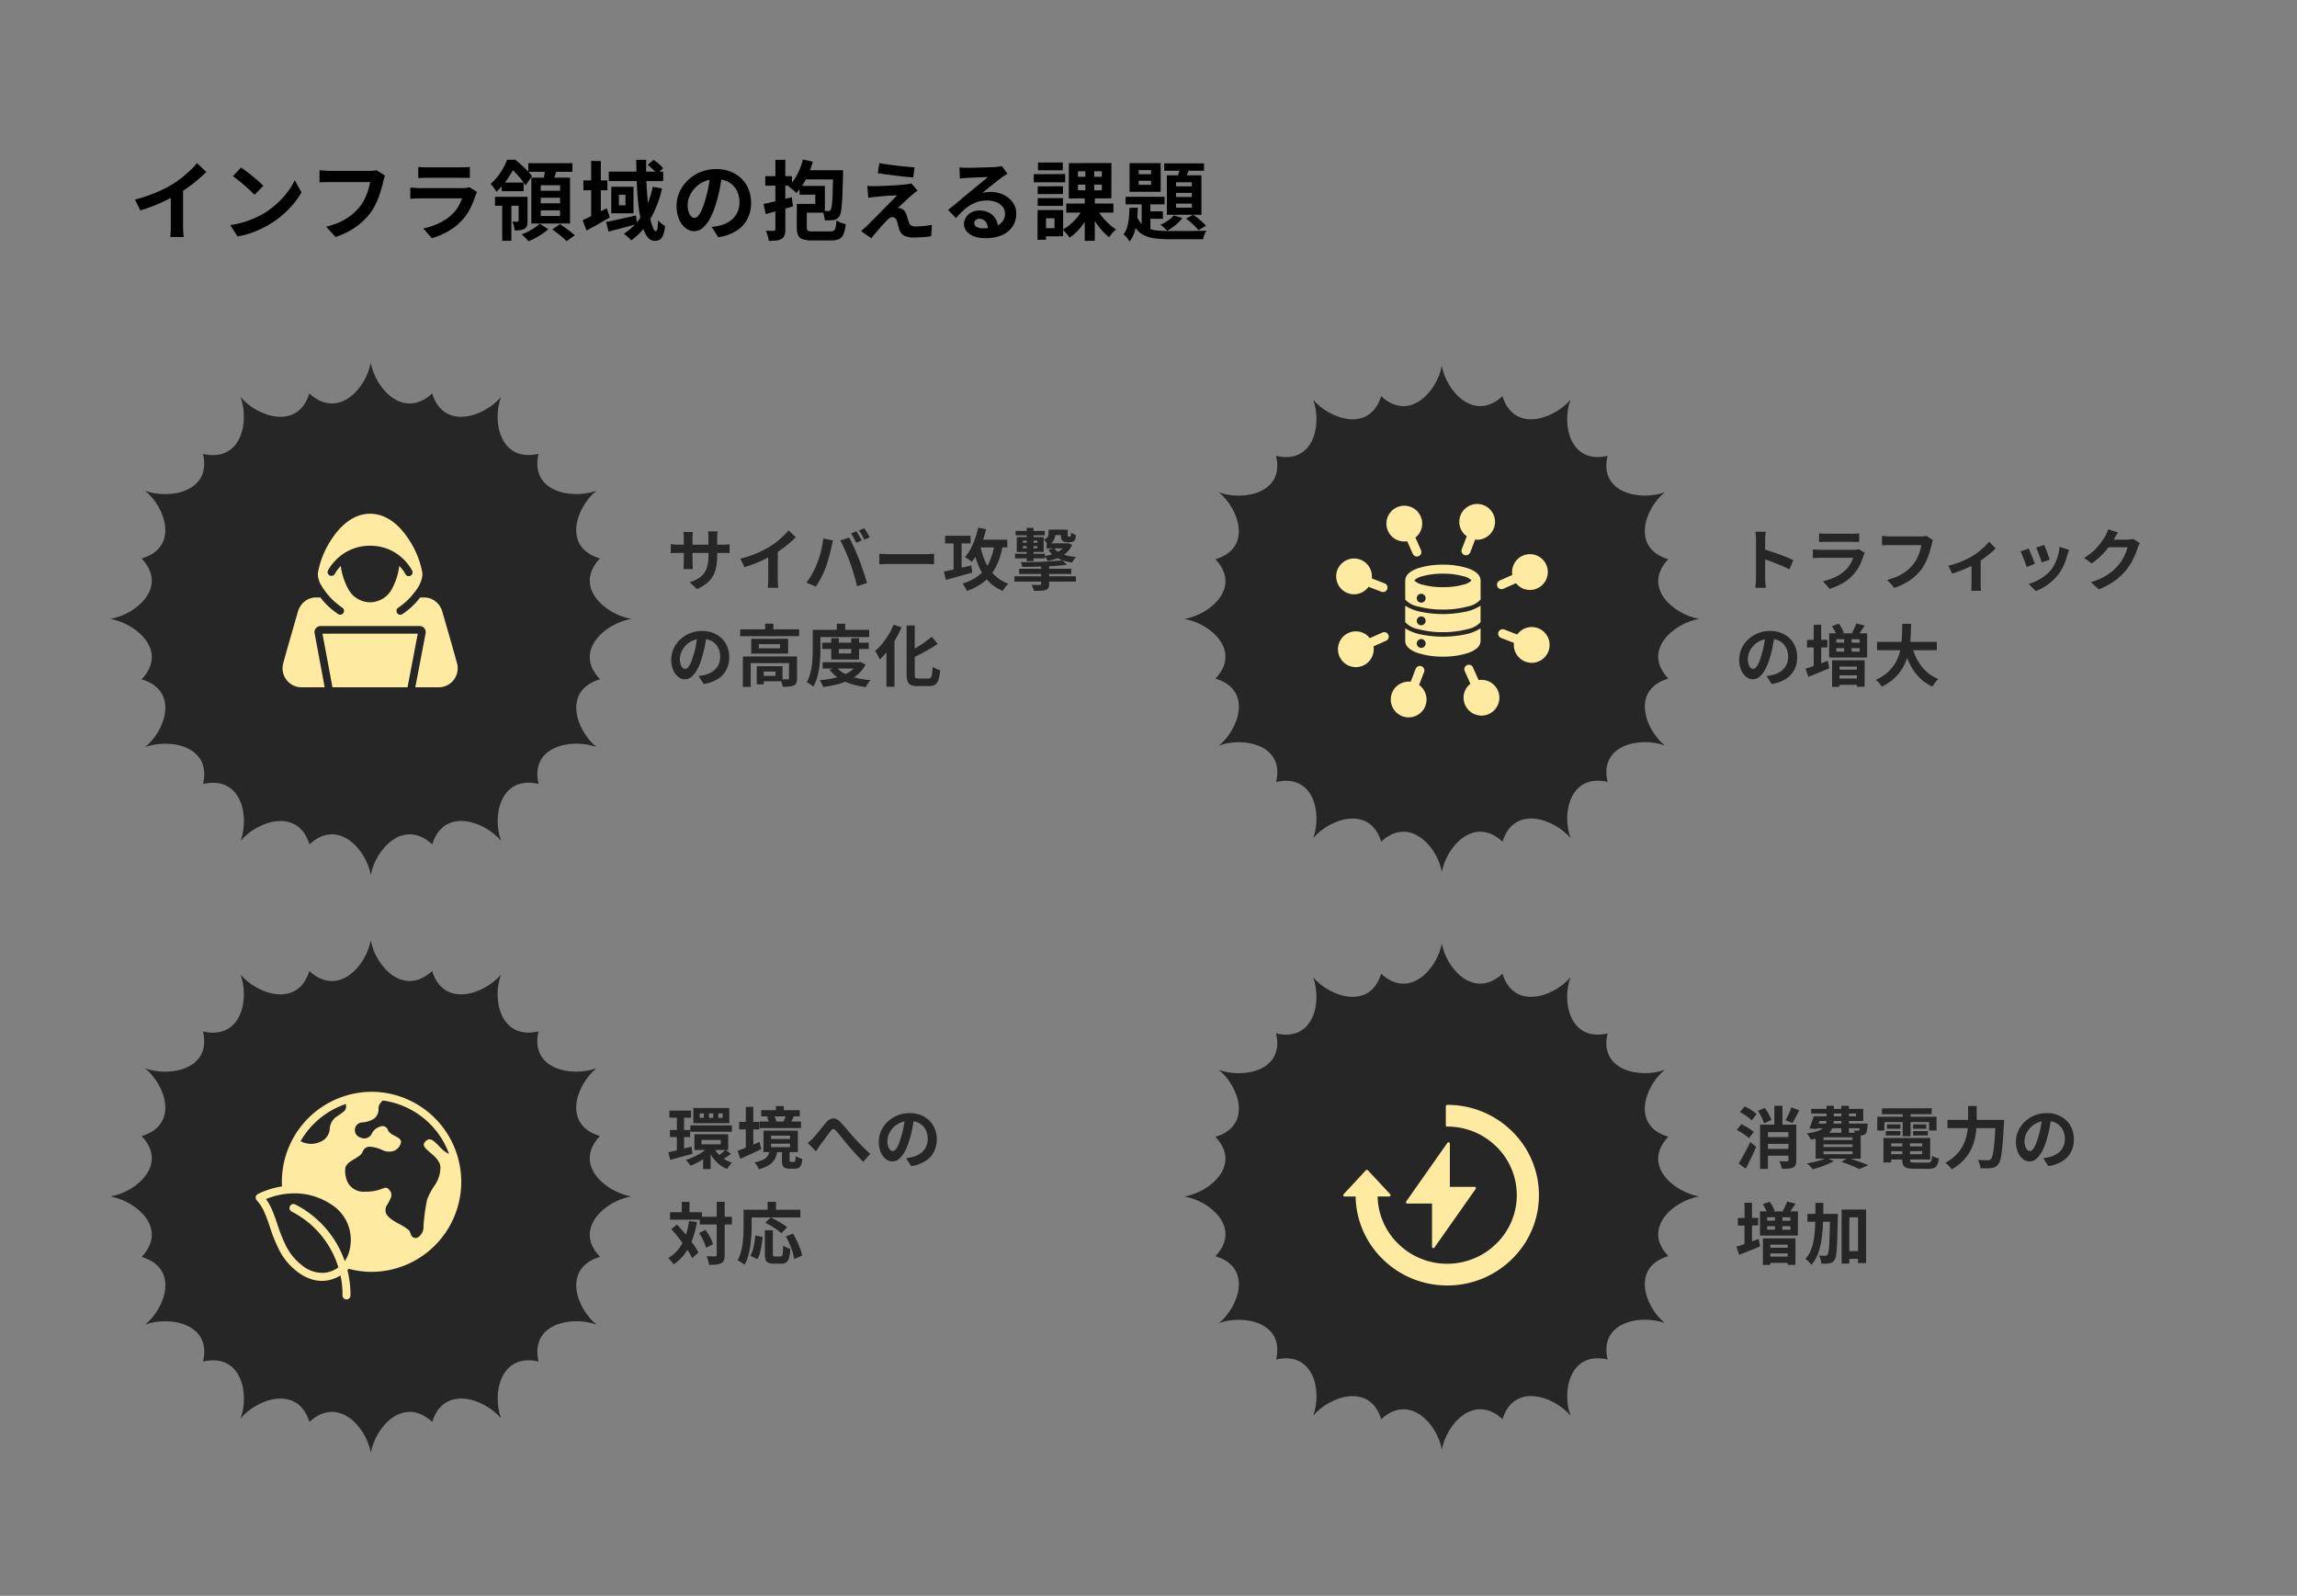 <svg xmlns="http://www.w3.org/2000/svg" width="478.734" height="332.581" viewBox="0 0 478.734 332.581">
  <rect x="0" y="0" width="478.734" height="332.581" fill="#808080" stroke="none"/>
  <g id="グループ_2531" data-name="グループ 2531" transform="translate(-240 -1320.404)">
    <path id="パス_7667" data-name="パス 7667" d="M0,1.272H478.734V333.853H0Z" transform="translate(240 1319.132)" fill="none"/>
    <path id="パス_9145" data-name="パス 9145" d="M1.116-7a31.5,31.5,0,0,0,4.4-1.467,26.181,26.181,0,0,0,3.465-1.755,19.638,19.638,0,0,0,1.881-1.323q.945-.747,1.782-1.539A15.1,15.1,0,0,0,14.058-14.6L16-12.744q-.828.81-1.809,1.638T12.15-9.522q-1.062.756-2.106,1.386-1.026.594-2.3,1.224T5.076-5.724q-1.4.558-2.826.99ZM8.6-9.072l2.556-.594v8.1q0,.4.018.864t.054.873a4.293,4.293,0,0,0,.09.621H8.478q.036-.216.063-.621T8.586-.7Q8.6-1.17,8.6-1.566ZM23.238-13.68q.468.324,1.1.792t1.3,1.017q.675.549,1.269,1.071a12.557,12.557,0,0,1,.972.936L26.046-7.992q-.342-.378-.9-.9T23.94-9.972q-.648-.558-1.278-1.062t-1.116-.846ZM20.988-1.692a19.063,19.063,0,0,0,2.646-.558,18.448,18.448,0,0,0,2.3-.828,20.949,20.949,0,0,0,1.944-.972A17.407,17.407,0,0,0,30.69-6.138a17.9,17.9,0,0,0,2.232-2.439,13.8,13.8,0,0,0,1.512-2.475l1.4,2.538A16.759,16.759,0,0,1,34.155-6.1a19.37,19.37,0,0,1-2.259,2.3,18.816,18.816,0,0,1-2.718,1.953A20.411,20.411,0,0,1,27.2-.8a20.245,20.245,0,0,1-2.241.882,16.9,16.9,0,0,1-2.457.6Zm32.274-10.3a3.45,3.45,0,0,0-.225.6q-.1.351-.171.657-.144.648-.378,1.476t-.558,1.71A15.9,15.9,0,0,1,51.165-5.8a11.609,11.609,0,0,1-1,1.62,13.76,13.76,0,0,1-1.89,2.007A14.181,14.181,0,0,1,45.864-.477,16.317,16.317,0,0,1,42.93.792L40.968-1.35a15.162,15.162,0,0,0,3.087-1.071,11.549,11.549,0,0,0,2.277-1.44A11.145,11.145,0,0,0,48.024-5.58a8.8,8.8,0,0,0,1.017-1.638A13.064,13.064,0,0,0,49.743-9a10.8,10.8,0,0,0,.387-1.656H41.742q-.612,0-1.2.018t-.945.054v-2.538q.288.018.666.054t.792.063q.414.027.7.027h8.316q.27,0,.666-.027a3.955,3.955,0,0,0,.738-.117Zm6.912-1.818a8.558,8.558,0,0,0,.9.072q.522.018.972.018h6.93q.414,0,.99-.018a8.922,8.922,0,0,0,.954-.072v2.322q-.36-.036-.927-.045t-1.053-.009H62.046q-.432,0-.945.018t-.927.036Zm12.258,5.22q-.09.18-.189.4t-.153.36a19.825,19.825,0,0,1-1.035,2.583,10.173,10.173,0,0,1-1.629,2.4A11.858,11.858,0,0,1,66.4-.387,15.389,15.389,0,0,1,63,1.044L61.218-.99a14.1,14.1,0,0,0,3.618-1.26,10.088,10.088,0,0,0,2.61-1.89A6.961,6.961,0,0,0,68.607-5.7,10.39,10.39,0,0,0,69.3-7.254H60.606q-.324,0-.918.018t-1.17.072V-9.5l1.125.072q.549.036.963.036h8.91A5.176,5.176,0,0,0,70.3-9.45a2.562,2.562,0,0,0,.531-.126Zm3.744,1.008h5.868v1.872H76.176Zm1.386-2.97h4.572v1.8H77.562ZM77.67-6.48h1.908V1.584H77.67Zm3.42-1.1h1.854v5a3.73,3.73,0,0,1-.117,1.017,1.074,1.074,0,0,1-.513.639,2.071,2.071,0,0,1-.882.288,11.125,11.125,0,0,1-1.17.054,5.552,5.552,0,0,0-.171-.945,5.1,5.1,0,0,0-.315-.891q.378.018.684.018h.432q.126,0,.162-.045a.289.289,0,0,0,.036-.171Zm2.016-7h9.2v1.8h-9.2ZM85.7-7.38v1.152H89.73V-7.38Zm0,2.628v1.17H89.73v-1.17Zm0-5.238v1.152H89.73V-9.99Zm-1.962-1.584H91.8v9.558H83.736Zm2.9-2.034,2.448.288q-.252.846-.522,1.656t-.486,1.386l-1.89-.36q.108-.432.189-.954t.153-1.044Q86.6-13.158,86.634-13.608ZM85.482-1.98,87.264-.828a9.908,9.908,0,0,1-1.2.936q-.693.468-1.449.882a11.46,11.46,0,0,1-1.476.684q-.252-.306-.666-.72t-.756-.7a11.217,11.217,0,0,0,1.422-.63,12.825,12.825,0,0,0,1.332-.8A8.323,8.323,0,0,0,85.482-1.98ZM88.11-.774l1.584-1.1q.522.324,1.1.738T91.9-.306q.531.414.891.756L91.08,1.674A8.687,8.687,0,0,0,90.27.9q-.5-.432-1.08-.882T88.11-.774ZM78.678-15.3h1.206v.432h.63v.558q-.378.792-.936,1.755a19.193,19.193,0,0,1-1.323,1.971,14.751,14.751,0,0,1-1.809,1.962,3.4,3.4,0,0,0-.324-.567q-.216-.315-.45-.612a2.976,2.976,0,0,0-.432-.459,10.329,10.329,0,0,0,1.521-1.6A14.252,14.252,0,0,0,77.9-13.608,11.532,11.532,0,0,0,78.678-15.3Zm.162,0h1.566q.594.486,1.26,1.089T82.926-13a9.031,9.031,0,0,1,.954,1.134L82.53-9.954a11.913,11.913,0,0,0-.873-1.233q-.549-.693-1.188-1.359a9.4,9.4,0,0,0-1.233-1.1h-.4ZM94.59-11h5v2.052h-5Zm1.62-4.05h2.016V-2.97H96.21ZM94.428-2.718q.954-.4,2.313-1.08t2.727-1.4l.63,1.908q-1.206.7-2.475,1.431T95.238-.558Zm5.454-10.1h11.34v1.962H99.882ZM99.324-2.34q.792-.144,1.809-.36t2.151-.477q1.134-.261,2.268-.513l.2,1.782q-1.512.432-3.078.837t-2.844.747Zm6.282-12.942h2.07q-.036,1.8.018,3.6t.18,3.465q.126,1.665.315,3.078t.432,2.475a8.5,8.5,0,0,0,.522,1.656q.279.594.567.594.2,0,.306-.531a11.493,11.493,0,0,0,.144-1.737,5.154,5.154,0,0,0,.711.684,4.81,4.81,0,0,0,.747.5,8.614,8.614,0,0,1-.4,1.872,1.833,1.833,0,0,1-.675.954,2.068,2.068,0,0,1-1.125.27,1.755,1.755,0,0,1-1.359-.675,5.769,5.769,0,0,1-1.008-1.9,18.244,18.244,0,0,1-.7-2.844q-.279-1.62-.432-3.51t-.225-3.915Q105.624-13.266,105.606-15.282ZM108-14.238l1.224-1.044a13.185,13.185,0,0,1,1.1.855,6.376,6.376,0,0,1,.882.891l-1.26,1.17a8.612,8.612,0,0,0-.864-.927Q108.522-13.824,108-14.238Zm1.044,4.572,1.926.342a22.692,22.692,0,0,1-2.421,6.363,14.041,14.041,0,0,1-3.987,4.455,4.064,4.064,0,0,0-.432-.441q-.288-.261-.585-.513t-.531-.414a11.574,11.574,0,0,0,3.852-4.005A19.335,19.335,0,0,0,109.044-9.666ZM101.988-8.01V-5.8h1.368V-8.01ZM100.4-9.666h4.626V-4.14H100.4ZM123.5-12.33q-.18,1.368-.468,2.916a28.364,28.364,0,0,1-.774,3.132,16.089,16.089,0,0,1-1.224,3.132,6.866,6.866,0,0,1-1.539,2.025,2.764,2.764,0,0,1-1.827.711,2.849,2.849,0,0,1-1.827-.675,4.61,4.61,0,0,1-1.332-1.863,6.965,6.965,0,0,1-.5-2.7,7.05,7.05,0,0,1,.63-2.952,7.854,7.854,0,0,1,1.755-2.457,8.321,8.321,0,0,1,2.628-1.683,8.533,8.533,0,0,1,3.249-.612,8.01,8.01,0,0,1,3.015.54,6.786,6.786,0,0,1,2.295,1.494,6.485,6.485,0,0,1,1.458,2.232,7.439,7.439,0,0,1,.5,2.754,7.248,7.248,0,0,1-.774,3.384,6.4,6.4,0,0,1-2.295,2.466A9.841,9.841,0,0,1,122.688.846L121.338-1.3q.522-.054.918-.126t.756-.162a6.85,6.85,0,0,0,1.611-.621,5.028,5.028,0,0,0,1.305-1.008,4.41,4.41,0,0,0,.873-1.413,4.877,4.877,0,0,0,.315-1.782,5.6,5.6,0,0,0-.324-1.944,4.377,4.377,0,0,0-.954-1.539,4.2,4.2,0,0,0-1.53-1.008,5.669,5.669,0,0,0-2.07-.351,5.935,5.935,0,0,0-2.538.513,5.941,5.941,0,0,0-1.854,1.323A5.809,5.809,0,0,0,116.7-7.668a4.665,4.665,0,0,0-.387,1.782,4.5,4.5,0,0,0,.216,1.5,2.275,2.275,0,0,0,.531.9.972.972,0,0,0,.675.3,1.052,1.052,0,0,0,.747-.387,4.317,4.317,0,0,0,.729-1.179,15.951,15.951,0,0,0,.72-2,24.585,24.585,0,0,0,.7-2.772,28.214,28.214,0,0,0,.414-2.88Zm16.848-3.024,2.07.45a19.363,19.363,0,0,1-1.44,3.645,12.874,12.874,0,0,1-2,2.907,3.806,3.806,0,0,0-.468-.459q-.306-.261-.63-.513t-.558-.414a9.391,9.391,0,0,0,1.827-2.484A14.242,14.242,0,0,0,140.346-15.354Zm6.3,2.232H148.7v.864q-.054,2.2-.108,3.744t-.135,2.547a14.406,14.406,0,0,1-.2,1.584,2.269,2.269,0,0,1-.3.837,1.794,1.794,0,0,1-.531.549,1.94,1.94,0,0,1-.639.243,4.541,4.541,0,0,1-.837.081q-.5.009-1.053-.009a4.854,4.854,0,0,0-.162-1.008,5.015,5.015,0,0,0-.36-.99,6.761,6.761,0,0,0,.72.063q.324.009.522.009a.579.579,0,0,0,.522-.288,2.794,2.794,0,0,0,.243-1q.1-.783.153-2.421t.108-4.392ZM140.022-6.1h2.9V-8.028h-3.276V-9.846h5.274v5.58h-4.9Zm-.954,0h2.088V-1.17q0,.522.243.666a2.693,2.693,0,0,0,1.125.144h3.492a1.4,1.4,0,0,0,.765-.171,1.007,1.007,0,0,0,.369-.657,11.121,11.121,0,0,0,.18-1.476,3.857,3.857,0,0,0,.909.468,6.466,6.466,0,0,0,1.017.306A7.839,7.839,0,0,1,148.806.2a1.857,1.857,0,0,1-.918,1.026,4.16,4.16,0,0,1-1.728.288h-3.834a6.723,6.723,0,0,1-1.953-.225,1.621,1.621,0,0,1-1.008-.8,3.646,3.646,0,0,1-.3-1.638Zm1.386-7.02h7V-11.2h-7Zm-8.316,7.038q1.134-.234,2.709-.621t3.177-.8l.252,1.926-2.952.837q-1.494.423-2.736.765Zm.36-5.8h5.562V-9.9H132.5Zm2.106-3.4h2.07V-.81a3.965,3.965,0,0,1-.162,1.26,1.3,1.3,0,0,1-.594.72,2.8,2.8,0,0,1-1.107.351,13.3,13.3,0,0,1-1.593.081A5.4,5.4,0,0,0,133,.558a7.1,7.1,0,0,0-.4-1.062q.54.018,1.017.027t.657-.009a.351.351,0,0,0,.252-.072.383.383,0,0,0,.072-.27Zm21.672.684q.756.144,1.728.279t2.007.261q1.035.126,1.98.207t1.629.135l-.288,2.106q-.7-.054-1.647-.153t-1.962-.225q-1.017-.126-2.007-.252t-1.782-.27Zm7.974,5.724q-.36.252-.648.477t-.522.441q-.324.252-.747.648t-.873.8q-.45.405-.8.747t-.513.522a1.073,1.073,0,0,1,.324.018,1.279,1.279,0,0,1,.36.108,1.377,1.377,0,0,1,.648.423,2.566,2.566,0,0,1,.432.8,5.571,5.571,0,0,1,.171.531q.081.3.171.585t.18.522a1.151,1.151,0,0,0,.432.63,1.411,1.411,0,0,0,.828.216q.7,0,1.332-.045t1.188-.117q.558-.072,1.008-.162L167.076.63q-.36.072-1.017.135t-1.35.1Q164.016.9,163.548.9a4.929,4.929,0,0,1-2.007-.333A2.085,2.085,0,0,1,160.47-.648q-.072-.27-.18-.612t-.189-.675q-.081-.333-.153-.549a1.211,1.211,0,0,0-.414-.675.937.937,0,0,0-.54-.189,1.043,1.043,0,0,0-.576.189,3.559,3.559,0,0,0-.612.531q-.18.18-.441.468t-.594.648q-.333.36-.684.774t-.729.864q-.378.45-.756.936L152.478-.432q.234-.216.558-.5t.684-.621q.234-.234.666-.675t1-1q.567-.558,1.188-1.2t1.251-1.269q.63-.63,1.179-1.2t.963-1q-.378.018-.846.045l-.972.054q-.5.027-.99.072l-.9.081q-.414.036-.738.072-.468.036-.864.1t-.684.1l-.216-2.484.774.045q.468.027.954.009.252,0,.837-.018t1.359-.054q.774-.036,1.575-.081t1.512-.108q.711-.063,1.143-.117.252-.036.567-.09a2.755,2.755,0,0,0,.459-.108Zm8.73-4.842q.378.054.81.072t.828.018q.288,0,.864-.009t1.3-.027l1.449-.036q.72-.018,1.3-.045t.909-.045q.558-.054.882-.1a2.919,2.919,0,0,0,.486-.1l1.17,1.6q-.306.2-.63.4a7.324,7.324,0,0,0-.63.432q-.36.252-.864.657t-1.071.855q-.567.45-1.1.882t-.963.774a6.906,6.906,0,0,1,.864-.153,7.825,7.825,0,0,1,.846-.045,6.169,6.169,0,0,1,2.745.594,4.945,4.945,0,0,1,1.926,1.611,3.968,3.968,0,0,1,.711,2.331,4.758,4.758,0,0,1-.72,2.574A4.969,4.969,0,0,1,181.935.36a8.486,8.486,0,0,1-3.627.684,6.577,6.577,0,0,1-2.241-.36,3.678,3.678,0,0,1-1.575-1.026,2.318,2.318,0,0,1-.576-1.566,2.525,2.525,0,0,1,.4-1.377,3.01,3.01,0,0,1,1.134-1.035,3.47,3.47,0,0,1,1.683-.4,4.124,4.124,0,0,1,2.1.5A3.436,3.436,0,0,1,180.549-2.9a3.835,3.835,0,0,1,.477,1.818l-2.106.288a2.573,2.573,0,0,0-.495-1.593,1.537,1.537,0,0,0-1.269-.6,1.206,1.206,0,0,0-.81.261.776.776,0,0,0-.306.6.919.919,0,0,0,.5.81,2.506,2.506,0,0,0,1.314.306,7.625,7.625,0,0,0,2.556-.369,3.19,3.19,0,0,0,1.539-1.062,2.691,2.691,0,0,0,.513-1.647,2.195,2.195,0,0,0-.495-1.422,3.246,3.246,0,0,0-1.341-.954,5.053,5.053,0,0,0-1.908-.342,6.579,6.579,0,0,0-1.908.261,6.76,6.76,0,0,0-1.629.738,9.97,9.97,0,0,0-1.494,1.152,19.342,19.342,0,0,0-1.449,1.5L170.6-4.842q.486-.4,1.1-.891t1.251-1.035l1.206-1.017q.567-.477.963-.8.378-.306.882-.72l1.044-.855q.54-.441,1.026-.846t.81-.693q-.27,0-.7.018t-.945.036l-1.026.036q-.513.018-.954.045l-.729.045q-.36.018-.756.054t-.72.09Zm22.248,7.542h9.828v1.89h-9.828Zm6.39,1.116a9.991,9.991,0,0,0,1.071,1.611,13.076,13.076,0,0,0,1.422,1.512,11.163,11.163,0,0,0,1.5,1.161q-.216.18-.5.468t-.54.594a5.992,5.992,0,0,0-.414.558,10.752,10.752,0,0,1-1.53-1.458,16.611,16.611,0,0,1-1.413-1.872,16.876,16.876,0,0,1-1.125-2Zm-3.96-5.058.018,1.17,4.968.018v-1.188Zm0-2.79.018,1.152h4.968v-1.152Zm-1.89-1.692,8.874-.018-.018,7.362-8.856.018Zm2.952,9.414,1.62.54a14.9,14.9,0,0,1-1.17,2.169A13.811,13.811,0,0,1,197.658-.54,9.428,9.428,0,0,1,195.912.936,6.9,6.9,0,0,0,195.5.369q-.252-.315-.522-.612a5.478,5.478,0,0,0-.5-.5A8.486,8.486,0,0,0,196.146-1.9a12.152,12.152,0,0,0,1.485-1.557A8.715,8.715,0,0,0,198.72-5.184Zm.486-8.586,1.854.018v5.706h.126l-.018,9.63L199.08,1.6V-8.046h.126Zm-9.918,4.014,5.256-.018v1.62l-5.274.018Zm.054-4.968h5.166l-.018,1.62h-5.148Zm-.054,7.416h5.256v1.62H189.27Zm-.828-4.986,6.552-.018v1.71H188.46Zm1.746,7.47h4.374L194.562.648l-4.356.018v-1.71h2.574v-2.07h-2.574Zm-.954,0h1.764L191,1.368h-1.764Zm21.078-6.1v.846H212.9v-.846Zm0-2.214v.846H212.9v-.846ZM208.422-14.6h6.48v5.976h-6.48Zm-.828,7.02h8.118v1.566h-8.118Zm8.046-6.966h8.3v1.53h-8.3Zm-4.7,7.452h1.818V.144L210.942-.882Zm.954,2.538h3.474v1.566H211.9Zm7.218-9.612,1.962.414q-.342.756-.675,1.521t-.6,1.287l-1.548-.414q.234-.594.486-1.386A13.46,13.46,0,0,0,219.114-14.166Zm-1.008,5.778v.846H221.4v-.846Zm0,2.232v.846H221.4v-.846Zm0-4.446v.846H221.4V-10.6ZM216.2-12.06h7.2v8.226h-7.2Zm1.458,8.352,1.764.558a8.19,8.19,0,0,1-1.431,1.467A11.741,11.741,0,0,1,216.27-.5q-.162-.162-.414-.405t-.513-.477a4.33,4.33,0,0,0-.477-.378,8.729,8.729,0,0,0,1.566-.864A6.13,6.13,0,0,0,217.656-3.708ZM208.4-5.292h1.746q-.054,1.368-.2,2.673a12.514,12.514,0,0,1-.5,2.412,5.713,5.713,0,0,1-1.035,1.935,6.18,6.18,0,0,0-.567-.792,3.863,3.863,0,0,0-.693-.684,4.379,4.379,0,0,0,.765-1.512,10.161,10.161,0,0,0,.36-1.917Q208.386-4.212,208.4-5.292Zm1.44,1.494A5.127,5.127,0,0,0,210.852-2,3.965,3.965,0,0,0,212.319-.99a6.954,6.954,0,0,0,1.971.441q1.116.1,2.484.1h2.79q.936,0,1.89-.009T223.2-.486q.792-.018,1.242-.018a3.49,3.49,0,0,0-.423.828,5.373,5.373,0,0,0-.279.936h-6.966A24.469,24.469,0,0,1,213.8,1.1a7.463,7.463,0,0,1-2.313-.639,4.721,4.721,0,0,1-1.719-1.413A8.03,8.03,0,0,1,208.566-3.4Zm10.35.756,1.494-.774a10.624,10.624,0,0,1,.99.711q.5.405.945.81a6.582,6.582,0,0,1,.711.747l-1.548.918a9.814,9.814,0,0,0-.72-.792q-.432-.432-.927-.864T220.194-3.042Z" transform="translate(267 1368.999)"/>
    <g id="グループ_2046" data-name="グループ 2046" transform="translate(-2138.421 4777.647)">
      <path id="パス_9141" data-name="パス 9141" d="M10.472-6.188a13.46,13.46,0,0,1-.189,2.359,6.417,6.417,0,0,1-.651,1.918A5.218,5.218,0,0,1,8.344-.364,8.931,8.931,0,0,1,6.258.882L4.76-.532A9.677,9.677,0,0,0,6.5-1.316,4.077,4.077,0,0,0,7.714-2.387a4.338,4.338,0,0,0,.707-1.54,8.96,8.96,0,0,0,.231-2.191V-9.842q0-.434-.028-.763t-.056-.539h2q-.028.21-.063.539a7.3,7.3,0,0,0-.035.763Zm-5.054-4.83q-.028.2-.056.525t-.028.735v5.012q0,.308.014.595t.021.5q.007.217.021.371H3.43a3.3,3.3,0,0,0,.042-.371q.014-.217.028-.5t.014-.595V-9.758q0-.308-.021-.63t-.063-.63ZM.8-8.5q.14.014.364.049t.518.056q.294.021.644.021h9.184q.56,0,.91-.028t.63-.07v1.862a5.987,5.987,0,0,0-.6-.035q-.378-.007-.938-.007H2.324q-.35,0-.637.007t-.5.021Q.966-6.608.8-6.594Zm14.49,3.052a24.5,24.5,0,0,0,3.423-1.141,20.363,20.363,0,0,0,2.695-1.365,15.274,15.274,0,0,0,1.463-1.029q.735-.581,1.386-1.2a11.745,11.745,0,0,0,1.1-1.176l1.512,1.442q-.644.63-1.407,1.274T23.87-7.406q-.826.588-1.638,1.078-.8.462-1.785.952t-2.079.924q-1.092.434-2.2.77Zm5.824-1.61L23.1-7.518v6.3q0,.308.014.672t.042.679a3.339,3.339,0,0,0,.07.483H21.014q.028-.168.049-.483T21.1-.546q.014-.364.014-.672ZM39.48-11.172q.182.252.385.6t.4.7q.2.35.322.616l-1.12.49q-.224-.434-.518-.987a9.813,9.813,0,0,0-.574-.959Zm1.652-.63q.182.266.4.623t.413.7q.2.343.322.581l-1.12.476q-.21-.434-.525-.98t-.6-.938ZM31.248-4.354q.238-.588.455-1.239t.385-1.344q.168-.693.3-1.379a12.653,12.653,0,0,0,.189-1.358l2.044.42q-.056.2-.126.462t-.126.518q-.056.252-.084.42-.07.364-.2.882t-.294,1.1q-.168.581-.343,1.162T33.1-3.64q-.252.672-.595,1.4t-.728,1.4q-.385.672-.749,1.2l-1.96-.826A14.949,14.949,0,0,0,30.317-2.38,15.331,15.331,0,0,0,31.248-4.354Zm6.916-.294q-.21-.56-.462-1.19T37.17-7.1q-.28-.63-.546-1.19t-.49-.966L38-9.856q.21.406.49.98t.56,1.211q.28.637.546,1.267t.476,1.134q.182.462.4,1.092t.448,1.309q.231.679.434,1.323t.343,1.162L39.62.294q-.182-.826-.42-1.68t-.5-1.68Q38.444-3.892,38.164-4.648Zm6.1-1.834.644.035q.392.021.819.035t.791.014H54.04q.49,0,.924-.035t.714-.049v2.2l-.714-.042q-.476-.028-.924-.028H46.522q-.6,0-1.232.021t-1.022.049Zm13.706-3.752h5.32v1.61h-5.32Zm1.778.728h1.666v6.972H59.752Zm-2.016,6.72q.7-.126,1.631-.329t1.988-.448l2.093-.483.182,1.5-2.884.791q-1.456.4-2.618.721Zm6.79-6.622h6.412V-7.8H64.526Zm.35-2.52,1.652.336a25.241,25.241,0,0,1-.777,2.576,20.008,20.008,0,0,1-1.008,2.338,11.426,11.426,0,0,1-1.2,1.89,3.679,3.679,0,0,0-.406-.336q-.266-.2-.546-.378T62.118-5.8A8.391,8.391,0,0,0,63.28-7.483,15.676,15.676,0,0,0,64.2-9.6,19.887,19.887,0,0,0,64.876-11.928Zm3.374,3.57,1.722.266a17.467,17.467,0,0,1-.952,3.36,10.784,10.784,0,0,1-1.5,2.625A9.267,9.267,0,0,1,65.387-.133,12.6,12.6,0,0,1,62.51,1.274a2.977,2.977,0,0,0-.231-.5Q62.118.49,61.936.2T61.614-.28a10.287,10.287,0,0,0,3.353-1.659A7.572,7.572,0,0,0,67.1-4.564,13.311,13.311,0,0,0,68.25-8.358Zm-2.94.182a15.318,15.318,0,0,0,1.106,3.458,9.161,9.161,0,0,0,1.89,2.709A7.83,7.83,0,0,0,71.162-.252a4.838,4.838,0,0,0-.406.434q-.224.266-.427.553A4.875,4.875,0,0,0,70,1.26,8.618,8.618,0,0,1,66.962-.8a10.413,10.413,0,0,1-1.974-3.087,23.014,23.014,0,0,1-1.246-4ZM73.416-3.36h10.85v1.092H73.416Zm-.994,1.568h12.81v1.12H72.422Zm5.572-2.9H79.66V-.2A1.684,1.684,0,0,1,79.5.637a1.065,1.065,0,0,1-.581.427,3.617,3.617,0,0,1-1.008.161q-.588.021-1.4.021a4,4,0,0,0-.224-.63A6.3,6.3,0,0,0,75.978,0q.336.014.693.021t.637,0q.28-.007.392-.007a.359.359,0,0,0,.224-.056.238.238,0,0,0,.07-.2Zm4.41-.42.966.924q-.952.126-2.093.21T78.9-3.843q-1.232.049-2.471.07t-2.4.021a2.374,2.374,0,0,0-.1-.5,4.347,4.347,0,0,0-.168-.483q1.134,0,2.338-.021t2.359-.077q1.155-.056,2.17-.126T82.4-5.11ZM72.66-11.242h6.076v.91H72.66Zm-.112,4.76h6.23v.952h-6.23Zm1.638-1.582v.448H77.21v-.448Zm0-1.148v.434H77.21v-.434Zm-1.274-.742h5.614V-6.86H72.912Zm2.072-1.932H76.4v6.93H74.984Zm4.144,3.234h4.34v1.064h-4.34Zm1.218-2.856h2.492v1.134H80.346ZM83.1-8.652h.266l.252-.042.826.35A4.7,4.7,0,0,1,83.272-6.7a6.066,6.066,0,0,1-1.757,1.092,11.232,11.232,0,0,1-2.163.637,3.6,3.6,0,0,0-.294-.546,3.53,3.53,0,0,0-.378-.5,9.166,9.166,0,0,0,1.9-.462A6.006,6.006,0,0,0,82.131-7.3,3.012,3.012,0,0,0,83.1-8.484ZM80.738-7.616a3.573,3.573,0,0,0,1.736,1.239,9.953,9.953,0,0,0,2.8.553,3.234,3.234,0,0,0-.455.553,4.8,4.8,0,0,0-.357.609,8.862,8.862,0,0,1-3.031-.875,4.81,4.81,0,0,1-1.925-1.785Zm-1.19-3.892h1.414v.8a3.108,3.108,0,0,1-.294,1.3A2.48,2.48,0,0,1,79.492-8.3a2.928,2.928,0,0,0-.266-.385,4.912,4.912,0,0,0-.385-.434,2.746,2.746,0,0,0-.343-.3,1.692,1.692,0,0,0,.875-.63,1.5,1.5,0,0,0,.175-.7Zm2.576,0h1.414v1.05a1.013,1.013,0,0,0,.028.336.19.19,0,0,0,.14.056h.3a.1.1,0,0,0,.063-.014q.07-.028.112-.182a1.156,1.156,0,0,0,.042-.252q.014-.168.014-.392a1.918,1.918,0,0,0,.455.294,4.445,4.445,0,0,0,.539.224,3.735,3.735,0,0,1-.07.581,2.1,2.1,0,0,1-.112.4A.9.9,0,0,1,84.6-9a1.219,1.219,0,0,1-.308.084,2.221,2.221,0,0,1-.336.028h-.644a1.6,1.6,0,0,1-.483-.077.959.959,0,0,1-.4-.231.935.935,0,0,1-.238-.427,3.36,3.36,0,0,1-.07-.805ZM8.274,10.41q-.14,1.064-.364,2.268a22.063,22.063,0,0,1-.6,2.436,12.514,12.514,0,0,1-.952,2.436,5.34,5.34,0,0,1-1.2,1.575,2.15,2.15,0,0,1-1.421.553,2.216,2.216,0,0,1-1.421-.525A3.586,3.586,0,0,1,1.281,17.7,5.417,5.417,0,0,1,.9,15.6a5.484,5.484,0,0,1,.49-2.3A6.108,6.108,0,0,1,2.751,11.4,6.472,6.472,0,0,1,4.8,10.088a6.637,6.637,0,0,1,2.527-.476,6.23,6.23,0,0,1,2.345.42,5.278,5.278,0,0,1,1.785,1.162,5.044,5.044,0,0,1,1.134,1.736,5.786,5.786,0,0,1,.392,2.142,5.637,5.637,0,0,1-.6,2.632,4.976,4.976,0,0,1-1.785,1.918,7.654,7.654,0,0,1-2.947,1.036l-1.05-1.666q.406-.042.714-.1t.588-.126a5.328,5.328,0,0,0,1.253-.483,3.911,3.911,0,0,0,1.015-.784,3.43,3.43,0,0,0,.679-1.1,3.793,3.793,0,0,0,.245-1.386,4.355,4.355,0,0,0-.252-1.512,3.4,3.4,0,0,0-.742-1.2,3.269,3.269,0,0,0-1.19-.784,4.41,4.41,0,0,0-1.61-.273,4.536,4.536,0,0,0-3.416,1.428,4.518,4.518,0,0,0-.889,1.358,3.629,3.629,0,0,0-.3,1.386,3.5,3.5,0,0,0,.168,1.169,1.769,1.769,0,0,0,.413.7.756.756,0,0,0,.525.231.818.818,0,0,0,.581-.3,3.358,3.358,0,0,0,.567-.917A12.406,12.406,0,0,0,5.5,14.75a19.122,19.122,0,0,0,.546-2.156,21.942,21.942,0,0,0,.322-2.24Zm7-1.134,12.292-.014-.014,1.428L15.274,10.7Zm5.194-1.19H22.19v1.9l-1.722-.014Zm-4.634,6.846,10.234-.014V16.3h-8.61V21.26H15.82Zm9.6,0,1.68-.014v4.564a2.59,2.59,0,0,1-.14.931,1.034,1.034,0,0,1-.546.553,2.884,2.884,0,0,1-.966.224q-.56.042-1.33.042a4.073,4.073,0,0,0-.2-.805,4.874,4.874,0,0,0-.322-.763q.49.014.945.021t.6-.007a.474.474,0,0,0,.224-.056.2.2,0,0,0,.056-.168Zm-6.706,2.016h1.442v3.78l-1.456.014Zm.714,0h4.648v3.136L19.46,20.1l-.014-1.12,3.178-.014v-.9l-3.164.014Zm-.294-4.592.014.854h4.41l-.014-.854ZM17.57,11.25l7.7-.014-.014,3.094H17.57Zm14.784.8H42.07v1.316H32.354Zm.1,4.074h7.686v1.316H32.452Zm1.792-5h1.582V14.3H38.4V11.124H40.04v4.438h-5.8Zm5.474,5h.322l.294-.056,1.05.532a6.309,6.309,0,0,1-1.463,1.939,8.583,8.583,0,0,1-2.058,1.351,13.144,13.144,0,0,1-2.5.875,26.642,26.642,0,0,1-2.814.525,5.009,5.009,0,0,0-.3-.735,4.509,4.509,0,0,0-.4-.679,22.251,22.251,0,0,0,2.569-.364,12.885,12.885,0,0,0,2.275-.672A7.2,7.2,0,0,0,38.507,17.8a4.581,4.581,0,0,0,1.211-1.449Zm-4.382,1.036a5.257,5.257,0,0,0,1.68,1.337,10.6,10.6,0,0,0,2.422.889,19.742,19.742,0,0,0,3,.476,2.935,2.935,0,0,0-.371.427q-.189.259-.35.525t-.273.49a18.19,18.19,0,0,1-3.108-.672A10.213,10.213,0,0,1,35.8,19.447a7.581,7.581,0,0,1-1.9-1.771Zm.07-9.058h1.75v2.114h-1.75Zm-4.2,1.274H42.154v1.5H31.206Zm-.812,0H32v3.934q0,.868-.056,1.89t-.21,2.1a14.627,14.627,0,0,1-.455,2.093,8.218,8.218,0,0,1-.777,1.827,3.753,3.753,0,0,0-.392-.329q-.252-.189-.518-.357a2.434,2.434,0,0,0-.462-.238,6.961,6.961,0,0,0,.686-1.638,13.355,13.355,0,0,0,.378-1.827q.126-.931.161-1.841t.035-1.68Zm19.558-.91h1.694V18.558a2.993,2.993,0,0,0,.049.63.35.35,0,0,0,.224.273,1.588,1.588,0,0,0,.511.063h2.044a.655.655,0,0,0,.525-.2,1.5,1.5,0,0,0,.252-.742q.077-.539.133-1.519a4.319,4.319,0,0,0,.756.427,4.545,4.545,0,0,0,.8.287,9.372,9.372,0,0,1-.322,1.932,1.945,1.945,0,0,1-.686,1.057,2.219,2.219,0,0,1-1.3.329H52.22a3.382,3.382,0,0,1-1.372-.224,1.3,1.3,0,0,1-.693-.784,4.669,4.669,0,0,1-.2-1.54Zm5.236,2.352,1.232,1.47a18.983,18.983,0,0,1-1.68,1.085q-.91.525-1.855,1.015t-1.855.91a3.427,3.427,0,0,0-.294-.679q-.21-.385-.378-.651.868-.42,1.743-.952t1.673-1.106Q54.572,11.334,55.188,10.816ZM47.236,8.3l1.666.546a21.825,21.825,0,0,1-1.26,2.485,22.666,22.666,0,0,1-1.561,2.324,14.913,14.913,0,0,1-1.715,1.9q-.084-.21-.259-.546t-.371-.679a5.95,5.95,0,0,0-.35-.553,11.207,11.207,0,0,0,1.484-1.519,16.633,16.633,0,0,0,1.33-1.89A14,14,0,0,0,47.236,8.3Zm-1.484,3.948,1.666-1.666.014.028V21.232h-1.68Z" transform="translate(2517.421 -3335.351)" fill="#262626"/>
      <g id="グループ_2040" data-name="グループ 2040" transform="translate(-4864.097 -7880.64)">
        <path id="パス_7645" data-name="パス 7645" d="M1111.505,1483.287c-5.446-.937-12.136-6.694-6.518-12.588-7.862-2.339-5-10.616-.758-14.108-5.193,1.866-13.913.171-12.043-7.7-8,1.842-9.723-6.736-7.827-11.844-3.548,4.171-11.962,6.991-14.342-.741-5.99,5.528-11.844-1.051-12.8-6.409-.953,5.357-6.805,11.938-12.8,6.412-2.377,7.733-10.792,4.915-14.342.746,1.9,5.108.174,13.686-7.823,11.847,1.872,7.867-6.848,9.564-12.041,7.7,4.239,3.491,7.107,11.767-.754,14.108,5.62,5.892-1.069,11.651-6.514,12.59,5.446.938,12.136,6.694,6.518,12.588,7.862,2.339,5,10.616.758,14.107,5.193-1.866,13.913-.171,12.044,7.7,8-1.841,9.723,6.736,7.827,11.844,3.549-4.17,11.962-6.991,14.342.741,5.99-5.528,11.844,1.051,12.8,6.408.954-5.357,6.806-11.938,12.8-6.412,2.378-7.733,10.792-4.915,14.342-.745-1.9-5.108-.174-13.686,7.824-11.847-1.872-7.867,6.848-9.564,12.042-7.7-4.24-3.491-7.108-11.766.753-14.108-5.62-5.892,1.069-11.651,6.515-12.59" transform="translate(6262.572 3069.09)" fill="#262626"/>
        <path id="パス_7646" data-name="パス 7646" d="M36.95,45.086c-.224-.871-.844-3.059-1.487-5.306s-1.311-4.551-1.629-5.654a4.108,4.108,0,0,0-1.387-2.06,3.689,3.689,0,0,0-2.284-.829h-.934c-.129.164-.267.336-.418.516s-.315.37-.493.57a14.42,14.42,0,0,1-1.734,1.6c-.532.422-.935.7-.968.72a.8.8,0,1,1-.895-1.316c.007,0,.371-.254.853-.636a12.949,12.949,0,0,0,1.558-1.429,17.492,17.492,0,0,0,1.5-1.9,6.486,6.486,0,0,0,.42-.694h0a7.05,7.05,0,0,0,.489-1.243,3.92,3.92,0,0,0,.158-1.266,18.349,18.349,0,0,0-2.855-7.053c-1.827-2.805-4.518-5.323-8.038-5.323s-6.211,2.517-8.038,5.323a18.349,18.349,0,0,0-2.855,7.053,3.838,3.838,0,0,0,.126,1.148,6.591,6.591,0,0,0,.413,1.138.882.882,0,0,1,.09.1.712.712,0,0,1,.072.121,6.675,6.675,0,0,0,.427.705,17.7,17.7,0,0,0,1.49,1.885,12.992,12.992,0,0,0,1.559,1.429c.482.381.846.631.853.636a.8.8,0,1,1-.895,1.316c-.033-.022-.437-.3-.968-.72a14.42,14.42,0,0,1-1.734-1.6c-.179-.2-.342-.389-.493-.57s-.289-.352-.418-.516H7.446a3.689,3.689,0,0,0-2.284.829,4.112,4.112,0,0,0-1.387,2.06c-.318,1.1-.985,3.408-1.628,5.654S.882,44.215.659,45.086A3.955,3.955,0,0,0,4.664,49.95H9.332L8.284,44.321,7.235,38.693a1.274,1.274,0,0,1,1.254-1.509H29.117A1.273,1.273,0,0,1,30.369,38.7l-1.075,5.626L28.22,49.95h4.724a3.956,3.956,0,0,0,4.006-4.864M18.8,32.232A5.213,5.213,0,0,1,14.161,29.3a13.62,13.62,0,0,1-1.477-4.64,9.022,9.022,0,0,0-.93,1.148,5.965,5.965,0,0,0-.339.555.8.8,0,0,1-1.421-.717,9.912,9.912,0,0,1,2.146-2.675A9.772,9.772,0,0,1,18.8,20.451a9.7,9.7,0,0,1,6.648,2.518,9.816,9.816,0,0,1,2.126,2.677.8.8,0,0,1-.36,1.066.806.806,0,0,1-.174.063.816.816,0,0,1-.178.02.8.8,0,0,1-.415-.116.788.788,0,0,1-.3-.327,5.917,5.917,0,0,0-.336-.557,8.915,8.915,0,0,0-.928-1.154,13.586,13.586,0,0,1-1.45,4.645A5.184,5.184,0,0,1,18.8,32.232M8.869,38.775,9.9,44.284l1.026,5.508c0,.027.008.053.011.08a.782.782,0,0,1,0,.079h15.68c0-.024,0-.049,0-.074a.746.746,0,0,1,.011-.075l1.053-5.513,1.053-5.513H8.869Z" transform="translate(7300.854 4516.685)" fill="#ffeaa2"/>
      </g>
      <path id="パス_9142" data-name="パス 9142" d="M4.4-1.344v-8.05q0-.364-.035-.84a7.346,7.346,0,0,0-.1-.84H6.44q-.042.364-.084.8t-.042.875q0,.392,0,1.064t0,1.491q0,.819,0,1.666t0,1.631q0,.784,0,1.365t0,.833q0,.2.014.553t.056.735q.042.378.056.672H4.256q.056-.42.1-.98T4.4-1.344Zm1.5-6.1q.7.182,1.568.469t1.75.609q.882.322,1.659.637t1.3.581l-.8,1.932q-.588-.308-1.3-.623T8.617-4.452Q7.882-4.746,7.175-5T5.894-5.446Zm11.648-3.29a6.656,6.656,0,0,0,.7.056q.406.014.756.014h5.39q.322,0,.77-.014a6.939,6.939,0,0,0,.742-.056v1.806q-.28-.028-.721-.035t-.819-.007H19q-.336,0-.735.014l-.721.028Zm9.534,4.06q-.07.14-.147.308t-.119.28a15.42,15.42,0,0,1-.805,2.009,7.913,7.913,0,0,1-1.267,1.869A9.223,9.223,0,0,1,22.386-.3,11.969,11.969,0,0,1,19.74.812L18.354-.77a10.97,10.97,0,0,0,2.814-.98A7.846,7.846,0,0,0,23.2-3.22a5.414,5.414,0,0,0,.9-1.211,8.081,8.081,0,0,0,.539-1.211H17.878q-.252,0-.714.014t-.91.056v-1.82l.875.056q.427.028.749.028h6.93a4.026,4.026,0,0,0,.609-.042,1.993,1.993,0,0,0,.413-.1Zm14.21-2.646a2.684,2.684,0,0,0-.175.469q-.077.273-.133.511-.112.5-.294,1.148t-.434,1.33a12.364,12.364,0,0,1-.6,1.358,9.029,9.029,0,0,1-.777,1.26,10.7,10.7,0,0,1-1.47,1.561A11.03,11.03,0,0,1,35.532-.371,12.691,12.691,0,0,1,33.25.616L31.724-1.05a11.792,11.792,0,0,0,2.4-.833A8.983,8.983,0,0,0,35.9-3,8.668,8.668,0,0,0,37.212-4.34,6.848,6.848,0,0,0,38-5.614,10.16,10.16,0,0,0,38.549-7a8.4,8.4,0,0,0,.3-1.288H32.326q-.476,0-.931.014t-.735.042v-1.974q.224.014.518.042t.616.049q.322.021.546.021h6.468q.21,0,.518-.021a3.076,3.076,0,0,0,.574-.091ZM44.478-3.99a14.211,14.211,0,0,0,1.855-.539A18.884,18.884,0,0,0,48.1-5.271q.826-.4,1.386-.721a13.868,13.868,0,0,0,1.351-.945q.665-.525,1.225-1.057a8.407,8.407,0,0,0,.91-.994L54.362-7.63a9.654,9.654,0,0,1-1.071,1.015q-.665.553-1.435,1.106t-1.54,1q-.476.294-1.092.6t-1.295.588q-.679.287-1.358.539T45.3-2.338Zm4.844-.91,1.9-.364V-.28q0,.238.007.546t.035.567q.028.259.056.4H49.252a2.511,2.511,0,0,0,.035-.4q.007-.259.021-.567t.014-.546ZM64.47-8.316q.1.224.259.637l.343.882q.182.469.322.889t.224.658l-1.68.588a5.842,5.842,0,0,0-.2-.672q-.14-.406-.308-.861T63.1-7.07q-.168-.42-.294-.7Zm5.166,1.022q-.112.336-.189.574t-.147.448a13.42,13.42,0,0,1-.728,2.121A9.36,9.36,0,0,1,67.4-2.17,10.43,10.43,0,0,1,65.177-.035,11,11,0,0,1,62.706,1.3L61.236-.2A9.49,9.49,0,0,0,62.86-.819a10.461,10.461,0,0,0,1.652-1,7.312,7.312,0,0,0,1.372-1.3A7.249,7.249,0,0,0,66.731-4.5a10.062,10.062,0,0,0,.616-1.666,10.365,10.365,0,0,0,.329-1.757Zm-8.414-.28q.14.266.315.686t.357.882q.182.462.357.9t.273.728l-1.708.644q-.084-.28-.245-.728t-.357-.945q-.2-.5-.371-.917a6.422,6.422,0,0,0-.3-.644ZM84.406-8.708q-.112.2-.238.469t-.224.539a14.22,14.22,0,0,1-.511,1.407,14.774,14.774,0,0,1-.812,1.638,12.441,12.441,0,0,1-1.113,1.631A13.274,13.274,0,0,1,79.163-.84,14.9,14.9,0,0,1,75.852.924L74.2-.56a13.434,13.434,0,0,0,2.464-.966A11.069,11.069,0,0,0,78.47-2.7a10.576,10.576,0,0,0,1.372-1.323,7.6,7.6,0,0,0,.9-1.239,12.375,12.375,0,0,0,.7-1.379,5.939,5.939,0,0,0,.392-1.2H77.112l.644-1.582h4a5.137,5.137,0,0,0,.651-.042,2.772,2.772,0,0,0,.567-.126ZM79.842-10.92q-.252.364-.49.784l-.364.644a15.167,15.167,0,0,1-1.169,1.743A15.593,15.593,0,0,1,76.244-6a16.032,16.032,0,0,1-1.876,1.547L72.786-5.614A13.509,13.509,0,0,0,74.417-6.79a11.537,11.537,0,0,0,1.225-1.2,11.636,11.636,0,0,0,.889-1.148q.371-.553.637-.987a4.976,4.976,0,0,0,.35-.693,6.427,6.427,0,0,0,.28-.777ZM8.274,10.41q-.14,1.064-.364,2.268a22.063,22.063,0,0,1-.6,2.436,12.514,12.514,0,0,1-.952,2.436,5.34,5.34,0,0,1-1.2,1.575,2.15,2.15,0,0,1-1.421.553,2.216,2.216,0,0,1-1.421-.525A3.586,3.586,0,0,1,1.281,17.7,5.417,5.417,0,0,1,.9,15.6a5.484,5.484,0,0,1,.49-2.3A6.108,6.108,0,0,1,2.751,11.4,6.472,6.472,0,0,1,4.8,10.088a6.637,6.637,0,0,1,2.527-.476,6.23,6.23,0,0,1,2.345.42,5.278,5.278,0,0,1,1.785,1.162,5.044,5.044,0,0,1,1.134,1.736,5.786,5.786,0,0,1,.392,2.142,5.637,5.637,0,0,1-.6,2.632,4.976,4.976,0,0,1-1.785,1.918,7.654,7.654,0,0,1-2.947,1.036l-1.05-1.666q.406-.042.714-.1t.588-.126a5.328,5.328,0,0,0,1.253-.483,3.911,3.911,0,0,0,1.015-.784,3.43,3.43,0,0,0,.679-1.1,3.793,3.793,0,0,0,.245-1.386,4.355,4.355,0,0,0-.252-1.512,3.4,3.4,0,0,0-.742-1.2,3.269,3.269,0,0,0-1.19-.784,4.41,4.41,0,0,0-1.61-.273,4.536,4.536,0,0,0-3.416,1.428,4.518,4.518,0,0,0-.889,1.358,3.629,3.629,0,0,0-.3,1.386,3.5,3.5,0,0,0,.168,1.169,1.769,1.769,0,0,0,.413.7.756.756,0,0,0,.525.231.818.818,0,0,0,.581-.3,3.358,3.358,0,0,0,.567-.917A12.406,12.406,0,0,0,5.5,14.75a19.122,19.122,0,0,0,.546-2.156,21.942,21.942,0,0,0,.322-2.24ZM20.216,8.59l1.442-.49a7.877,7.877,0,0,1,.616.945,5.19,5.19,0,0,1,.42.917l-1.512.546a5.905,5.905,0,0,0-.385-.924A8.322,8.322,0,0,0,20.216,8.59Zm5.1-.546,1.736.434q-.35.546-.693,1.057t-.623.875l-1.344-.42a10.29,10.29,0,0,0,.518-.959A7.957,7.957,0,0,0,25.312,8.044ZM21.14,13.182l.014.728L26,13.924l-.014-.742Zm0-1.862.014.714L26,12.048l-.014-.714ZM19.656,10.1h7.91l-.014,5.04h-7.91Zm3.122.812,1.54.014V14.54l-1.54-.014Zm-2.52,4.8h6.79l-.014,5.516-1.61.014.014-4.214H21.812L21.8,21.246l-1.54.014Zm.854,3.808h5.11l.014,1.316H21.112Zm0-1.848,5.11-.014.014,1.19-5.124.014ZM15.05,11.46l4.228-.014v1.582l-4.242.014Zm1.386-3.15L17.99,8.3v9.3H16.422Zm-1.708,9.142q.588-.168,1.344-.427t1.6-.567l1.687-.616.322,1.54q-1.106.476-2.254.938t-2.114.84Zm14.9-5.572h12.46v1.736H29.624Zm7.2.7a13.656,13.656,0,0,0,1.162,2.982,9.391,9.391,0,0,0,1.841,2.422,8.278,8.278,0,0,0,2.569,1.638,3.876,3.876,0,0,0-.441.462q-.231.28-.448.581t-.357.539a9.342,9.342,0,0,1-2.765-1.946,10.844,10.844,0,0,1-1.939-2.779,19.984,19.984,0,0,1-1.316-3.507ZM34.888,8.114h1.834q-.014,1.064-.063,2.247t-.217,2.4a15.128,15.128,0,0,1-.539,2.415,10.329,10.329,0,0,1-1.036,2.3,9.306,9.306,0,0,1-1.708,2.051,10.634,10.634,0,0,1-2.541,1.68,5.118,5.118,0,0,0-.546-.742,4.315,4.315,0,0,0-.714-.672A9.576,9.576,0,0,0,31.752,18.3a8.111,8.111,0,0,0,1.575-1.834,8.651,8.651,0,0,0,.931-2.058,12.022,12.022,0,0,0,.441-2.163q.119-1.092.147-2.142T34.888,8.114Z" transform="translate(2740 -3335.351)" fill="#262626"/>
      <g id="グループ_2041" data-name="グループ 2041" transform="translate(-4863.446 -7880)">
        <path id="パス_7648" data-name="パス 7648" d="M1110.2,1482.648c-5.381-.926-11.991-6.614-6.44-12.437-7.768-2.311-4.937-10.489-.749-13.939-5.13,1.844-13.746.169-11.9-7.6-7.9,1.819-9.606-6.655-7.734-11.7-3.506,4.121-11.818,6.907-14.17-.732-5.918,5.461-11.7-1.039-12.646-6.332-.942,5.293-6.724,11.795-12.644,6.335-2.349,7.641-10.662,4.856-14.17.737,1.875,5.047.172,13.522-7.73,11.7,1.849,7.773-6.766,9.45-11.9,7.607,4.188,3.449,7.022,11.626-.745,13.939,5.552,5.822-1.056,11.511-6.436,12.439,5.381.927,11.991,6.614,6.44,12.438,7.768,2.311,4.937,10.488.749,13.938,5.131-1.844,13.746-.169,11.9,7.6,7.9-1.819,9.607,6.655,7.734,11.7,3.506-4.12,11.818-6.907,14.17.733,5.918-5.462,11.7,1.039,12.646,6.331.942-5.292,6.724-11.795,12.644-6.335,2.35-7.641,10.663-4.856,14.17-.736-1.875-5.047-.172-13.522,7.73-11.705-1.849-7.773,6.766-9.449,11.9-7.607-4.189-3.449-7.022-11.626.744-13.939-5.552-5.822,1.056-11.511,6.436-12.439" transform="translate(6485.802 3069.09)" fill="#262626"/>
        <path id="合体_189" data-name="合体 189" d="M14.43,44.423a3.726,3.726,0,0,1,1.1-7.366l.516-1.338.517-1.338a.938.938,0,1,1,1.75.675l-.516,1.338-.516,1.338a3.738,3.738,0,0,1,1.39,1.939,3.712,3.712,0,0,1-1.476,4.174,3.749,3.749,0,0,1-2.089.639A3.7,3.7,0,0,1,14.43,44.423Zm15.18-.371a3.792,3.792,0,0,1-.665-.189,3.722,3.722,0,0,1-2.137-4.82,3.572,3.572,0,0,1,.481-.865,3.82,3.82,0,0,1,.685-.7l-.584-1.317L26.8,34.845a.938.938,0,1,1,1.715-.76L29.1,35.4l.582,1.313a3.742,3.742,0,0,1,2.354.388,3.723,3.723,0,0,1-.241,6.694,3.773,3.773,0,0,1-.744.242,3.68,3.68,0,0,1-1.444.017ZM3.426,33.952a3.728,3.728,0,1,1,2.018-7.144,3.6,3.6,0,0,1,.865.48,3.829,3.829,0,0,1,.7.684l1.316-.584L9.64,26.8a.938.938,0,1,1,.761,1.715L9.089,29.1l-1.312.583a3.747,3.747,0,0,1-.388,2.354A3.718,3.718,0,0,1,4.1,34.014,3.662,3.662,0,0,1,3.426,33.952Zm36.656-.9a3.787,3.787,0,0,1-.666-.189h0a3.712,3.712,0,0,1-2.36-3.9l-1.338-.516-1.338-.516a.938.938,0,1,1,.675-1.75l1.338.517,1.338.516a3.742,3.742,0,0,1,1.938-1.391,3.725,3.725,0,0,1,3.172,6.651,3.741,3.741,0,0,1-2.76.579ZM16.9,31.029c-1.49-.539-2.507-1.359-2.507-2.486V25.923a9.459,9.459,0,0,0,3.383,1.3,22.728,22.728,0,0,0,8.936,0,9.448,9.448,0,0,0,3.383-1.3v2.621c0,1.127-1.018,1.947-2.507,2.486a16.533,16.533,0,0,1-5.344.795A16.532,16.532,0,0,1,16.9,31.029Zm.169-2.6a.923.923,0,1,0,.653-.271A.918.918,0,0,0,17.069,28.427Zm-.023-2.35a4.827,4.827,0,0,1-2.654-1.44V21.211a9.459,9.459,0,0,0,3.383,1.3,22.728,22.728,0,0,0,8.936,0,9.448,9.448,0,0,0,3.383-1.3v3.426a4.833,4.833,0,0,1-2.655,1.44,19.455,19.455,0,0,1-5.2.65A19.431,19.431,0,0,1,17.047,26.077Zm.023-2.361a.923.923,0,1,0,.653-.271A.918.918,0,0,0,17.069,23.716Zm-.023-2.35a4.827,4.827,0,0,1-2.654-1.44V15.941a1.022,1.022,0,0,1,.006-.1q.007-.051.017-.1c.121-1.055,1.162-1.825,2.631-2.331a16.745,16.745,0,0,1,5.2-.747,16.745,16.745,0,0,1,5.2.747c1.469.506,2.51,1.275,2.631,2.331q.01.049.017.1a1.021,1.021,0,0,1,.006.1v3.985a4.835,4.835,0,0,1-2.655,1.44,19.459,19.459,0,0,1-5.2.65A19.438,19.438,0,0,1,17.047,21.365Zm.023-2.372a.923.923,0,1,0,.653-.27A.917.917,0,0,0,17.07,18.994Zm.879-3.915a3.288,3.288,0,0,0-1.67.862,3.292,3.292,0,0,0,1.67.863,15.2,15.2,0,0,0,4.3.541,15.2,15.2,0,0,0,4.3-.541,3.283,3.283,0,0,0,1.669-.863,3.282,3.282,0,0,0-1.67-.862,15.194,15.194,0,0,0-4.3-.542A15.2,15.2,0,0,0,17.948,15.079ZM3.054,18.77a3.728,3.728,0,1,1,2.014-7.146h0a3.7,3.7,0,0,1,1.855,1.567,3.746,3.746,0,0,1,.5,2.333l1.339.517,1.338.516a.938.938,0,0,1-.338,1.813.9.9,0,0,1-.169-.016.931.931,0,0,1-.168-.047L8.089,17.79l-1.341-.518a3.755,3.755,0,0,1-1.329,1.145,3.694,3.694,0,0,1-2.364.352Zm36.654-.9a3.709,3.709,0,0,1-.665-.189,3.561,3.561,0,0,1-.865-.481,3.85,3.85,0,0,1-.7-.684l-1.317.585-1.317.584a.9.9,0,0,1-.189.061.881.881,0,0,1-.191.02.938.938,0,0,1-.38-1.8l1.313-.583L36.71,14.8a3.754,3.754,0,0,1,.389-2.355,3.727,3.727,0,0,1,6.694.241,3.736,3.736,0,0,1-2.64,5.161,3.683,3.683,0,0,1-1.444.017ZM16.318,10.81a.933.933,0,0,1-.352-.411l-.582-1.311L14.8,7.776c-.1.016-.2.03-.3.039s-.2.014-.3.014a3.759,3.759,0,0,1-2.012-.587A3.729,3.729,0,0,1,14.106.374a3.726,3.726,0,0,1,3.571,5.07,3.614,3.614,0,0,1-.481.864,3.841,3.841,0,0,1-.683.7L17.1,8.323l.583,1.316a.939.939,0,0,1-.477,1.238.917.917,0,0,1-.189.06.885.885,0,0,1-.191.02A.943.943,0,0,1,16.318,10.81Zm10.565-.121a.977.977,0,0,1-.168-.047.938.938,0,0,1-.537-1.213L26.7,8.086l.518-1.344a3.84,3.84,0,0,1-.716-.664,3.611,3.611,0,0,1-.522-.839,3.724,3.724,0,1,1,3.409,2.218,2.031,2.031,0,0,1-.211-.013l-.21-.026-.518,1.343L27.928,10.1a.936.936,0,0,1-.35.441.947.947,0,0,1-.526.16A.957.957,0,0,1,26.883,10.689Z" transform="translate(7520.348 4527.781)" fill="#ffeaa2" stroke="rgba(0,0,0,0)" stroke-miterlimit="10" stroke-width="1"/>
      </g>
      <path id="パス_9143" data-name="パス 9143" d="M.518-10.906H5.026v1.484H.518ZM.63-6.874h4.2V-5.39H.63Zm4.242-.952h8.666V-6.5H4.872ZM.308-2.226q.616-.126,1.407-.315t1.673-.42Q4.27-3.192,5.124-3.4l.2,1.484q-1.19.35-2.422.679T.658-.644ZM7.2-4.788v.9h4.018v-.9Zm-1.47-1.19h7.042V-2.7H5.726Zm4.984-4.34v.9h.9v-.9Zm-1.946,0v.9h.882v-.9Zm-1.932,0v.9h.854v-.9ZM5.5-11.452h7.5v3.164H5.5ZM9.716-3.346a5.589,5.589,0,0,0,.91,1.393A6.49,6.49,0,0,0,11.949-.812a6.624,6.624,0,0,0,1.631.77,4.8,4.8,0,0,0-.56.616,7.74,7.74,0,0,0-.49.686A6.689,6.689,0,0,1,10.122-.434,8.564,8.564,0,0,1,8.512-3Zm2.478.6,1.162.854q-.42.322-.875.616t-.819.5L10.7-1.526q.238-.154.518-.371t.539-.441Q12.012-2.562,12.194-2.744ZM2.072-10.262h1.5V-2.1l-1.5.238ZM8.932-3.57l1.176.532a10.068,10.068,0,0,1-1.47,1.449A14.128,14.128,0,0,1,6.818-.336,12.281,12.281,0,0,1,4.9.574a4.509,4.509,0,0,0-.448-.616q-.294-.35-.518-.574A14.324,14.324,0,0,0,5.8-1.365,12.914,12.914,0,0,0,7.574-2.394,7.556,7.556,0,0,0,8.932-3.57ZM7.532-1.6l1.582-1.05V1.26H7.532ZM19.642-11h8.036v1.3H19.642Zm-.308,2.366h8.61v1.372h-8.61Zm3.374-3.22H24.36v1.722H22.708Zm2.114,1.9,1.638.308q-.21.378-.378.707t-.308.567l-1.456-.28q.14-.294.28-.658T24.822-9.954Zm-3.976.35L22.3-9.912a3.442,3.442,0,0,1,.3.616,4.218,4.218,0,0,1,.189.616l-1.526.35a2.8,2.8,0,0,0-.154-.623A6.717,6.717,0,0,0,20.846-9.6ZM21.7-4.018V-3.3h3.948v-.714Zm0-1.666V-5h3.948v-.686Zm-1.582-1.05h7.168v4.466H20.118Zm3.85,4.144h1.6V-.63a.661.661,0,0,0,.049.322q.049.07.231.07h.644a.2.2,0,0,0,.182-.084.905.905,0,0,0,.091-.336,7.783,7.783,0,0,0,.049-.784,2.672,2.672,0,0,0,.4.231,4.287,4.287,0,0,0,.518.21q.273.091.483.147a4.714,4.714,0,0,1-.245,1.26,1.12,1.12,0,0,1-.49.616,1.7,1.7,0,0,1-.805.168H25.578a2.313,2.313,0,0,1-1.008-.175.92.92,0,0,1-.476-.567,3.6,3.6,0,0,1-.126-1.064Zm-2.562-.07h1.638a6.468,6.468,0,0,1-.315,1.316,3.477,3.477,0,0,1-.637,1.092A4.02,4.02,0,0,1,20.958.63a7.818,7.818,0,0,1-1.806.672,2.6,2.6,0,0,0-.231-.483Q18.76.546,18.585.294a2.433,2.433,0,0,0-.343-.406,8.065,8.065,0,0,0,1.512-.427,2.967,2.967,0,0,0,.917-.56,2.166,2.166,0,0,0,.5-.7A3.372,3.372,0,0,0,21.406-2.66ZM15.05-8.554h4.214v1.568H15.05Zm1.386-3.136H18v9.3H16.436ZM14.728-2.534q.588-.21,1.33-.5t1.582-.644q.84-.35,1.666-.7l.364,1.5q-1.106.518-2.254,1.05L15.3-.854Zm14.63-1.638q.322-.252.6-.511t.595-.581q.238-.252.546-.623t.658-.805l.707-.875q.357-.441.679-.819a2.318,2.318,0,0,1,1.442-.9,1.919,1.919,0,0,1,1.47.693q.476.462.987,1.05t1,1.176q.49.588.91,1.036.336.378.721.784t.819.854q.434.448.91.9t.966.9L40.922-.224q-.49-.49-1.036-1.064T38.815-2.464q-.525-.6-.987-1.106l-.889-1.1q-.469-.581-.9-1.113t-.77-.9a1.15,1.15,0,0,0-.427-.35A.416.416,0,0,0,34.475-7a1.276,1.276,0,0,0-.371.364q-.21.266-.483.63t-.574.777l-.581.8q-.28.385-.518.679-.238.35-.469.7t-.413.63ZM51.534-9.59q-.14,1.064-.364,2.268a22.063,22.063,0,0,1-.6,2.436,12.513,12.513,0,0,1-.952,2.436,5.34,5.34,0,0,1-1.2,1.575A2.15,2.15,0,0,1,47-.322a2.216,2.216,0,0,1-1.421-.525A3.586,3.586,0,0,1,44.541-2.3a5.417,5.417,0,0,1-.385-2.1,5.484,5.484,0,0,1,.49-2.3A6.108,6.108,0,0,1,46.011-8.6a6.472,6.472,0,0,1,2.044-1.309,6.637,6.637,0,0,1,2.527-.476,6.23,6.23,0,0,1,2.345.42,5.278,5.278,0,0,1,1.785,1.162A5.044,5.044,0,0,1,55.846-7.07a5.786,5.786,0,0,1,.392,2.142,5.637,5.637,0,0,1-.6,2.632A4.976,4.976,0,0,1,53.851-.378,7.654,7.654,0,0,1,50.9.658l-1.05-1.666q.406-.042.714-.1t.588-.126a5.328,5.328,0,0,0,1.253-.483A3.91,3.91,0,0,0,53.424-2.5,3.43,3.43,0,0,0,54.1-3.6a3.793,3.793,0,0,0,.245-1.386A4.355,4.355,0,0,0,54.1-6.5a3.4,3.4,0,0,0-.742-1.2,3.269,3.269,0,0,0-1.19-.784,4.41,4.41,0,0,0-1.61-.273,4.616,4.616,0,0,0-1.974.4,4.621,4.621,0,0,0-1.442,1.029,4.518,4.518,0,0,0-.889,1.358,3.629,3.629,0,0,0-.3,1.386,3.5,3.5,0,0,0,.168,1.169,1.769,1.769,0,0,0,.413.7.756.756,0,0,0,.525.231.818.818,0,0,0,.581-.3A3.358,3.358,0,0,0,48.2-3.7a12.406,12.406,0,0,0,.56-1.554,19.121,19.121,0,0,0,.546-2.156,21.942,21.942,0,0,0,.322-2.24ZM6.846,11.222h6.692v1.61H6.846Zm-6.2-.952H7.308v1.554H.644Zm9.73-2.17H12.04V19.16a3.2,3.2,0,0,1-.154,1.113,1.131,1.131,0,0,1-.56.609,2.779,2.779,0,0,1-1.036.294,13.957,13.957,0,0,1-1.512.07,2.956,2.956,0,0,0-.1-.574q-.084-.322-.2-.651T8.26,19.44q.588.028,1.092.028h.686a.413.413,0,0,0,.259-.063.307.307,0,0,0,.077-.245ZM6.706,14.6l1.344-.644q.336.462.651.994t.553,1.043a5.548,5.548,0,0,1,.35.945l-1.456.728a6.7,6.7,0,0,0-.315-.938q-.217-.532-.511-1.092A10.844,10.844,0,0,0,6.706,14.6Zm-5.8-.8,1.19-.966q.616.672,1.274,1.428T4.655,15.8q.623.784,1.113,1.519a11.978,11.978,0,0,1,.8,1.365l-1.33,1.148a11.121,11.121,0,0,0-.756-1.386Q4,17.69,3.409,16.878t-1.232-1.6Q1.54,14.484.91,13.8ZM3.094,8.114H4.7v3.108H3.094ZM4.62,12.1l1.638.224a19.928,19.928,0,0,1-.98,3.689A12.1,12.1,0,0,1,3.7,18.957a9.307,9.307,0,0,1-2.31,2.191,3.613,3.613,0,0,0-.3-.42q-.2-.252-.427-.5a4.542,4.542,0,0,0-.406-.4,7.262,7.262,0,0,0,2.156-1.869,9.687,9.687,0,0,0,1.407-2.6A16.515,16.515,0,0,0,4.62,12.1Zm15.792,1.932h1.666v4.872a.823.823,0,0,0,.091.49.512.512,0,0,0,.371.1h1.134A.368.368,0,0,0,24,19.335a1.541,1.541,0,0,0,.161-.651q.049-.49.077-1.456a3.3,3.3,0,0,0,.441.28,3.707,3.707,0,0,0,.539.238q.28.1.49.168a9.2,9.2,0,0,1-.259,1.862,1.68,1.68,0,0,1-.567.945,1.766,1.766,0,0,1-1.05.273H22.274a2.74,2.74,0,0,1-1.141-.189,1.073,1.073,0,0,1-.56-.651,3.843,3.843,0,0,1-.161-1.232Zm-1.988,1.078,1.512.322q-.07.8-.2,1.652a14.55,14.55,0,0,1-.329,1.617,5.746,5.746,0,0,1-.525,1.337L17.4,19.37a6.461,6.461,0,0,0,.5-1.232,11.756,11.756,0,0,0,.329-1.47Q18.354,15.884,18.424,15.114Zm2.086-2.646,1.134-1.106q.56.266,1.2.616t1.232.728a9.081,9.081,0,0,1,.966.7l-1.2,1.26a6.941,6.941,0,0,0-.9-.735q-.567-.4-1.2-.784T20.51,12.468Zm4.284,2.842,1.5-.574q.42.714.812,1.547t.679,1.624a7.628,7.628,0,0,1,.385,1.435l-1.652.686a7.722,7.722,0,0,0-.329-1.449q-.259-.819-.623-1.666T24.794,15.31ZM20.986,8.1h1.75v2.562h-1.75ZM16.758,9.752h11.06v1.6H16.758Zm-.784,0h1.68V13.28q0,.854-.063,1.883t-.217,2.114a16.21,16.21,0,0,1-.441,2.107,8.036,8.036,0,0,1-.763,1.848,4.244,4.244,0,0,0-.427-.329q-.273-.189-.553-.364a3.652,3.652,0,0,0-.476-.259,7.24,7.24,0,0,0,.686-1.652,12.64,12.64,0,0,0,.371-1.834q.119-.938.161-1.841t.042-1.673Z" transform="translate(2517.421 -3214.872)" fill="#262626"/>
      <g id="グループ_2042" data-name="グループ 2042" transform="translate(-4864.097 -7887.64)">
        <path id="パス_7649" data-name="パス 7649" d="M1111.505,1483.287c-5.446-.937-12.136-6.694-6.518-12.588-7.862-2.339-5-10.616-.758-14.108-5.193,1.866-13.913.171-12.043-7.7-8,1.842-9.723-6.736-7.827-11.844-3.548,4.171-11.962,6.991-14.342-.741-5.99,5.528-11.844-1.051-12.8-6.409-.953,5.357-6.805,11.938-12.8,6.412-2.377,7.733-10.792,4.915-14.342.746,1.9,5.108.174,13.686-7.823,11.847,1.872,7.867-6.848,9.564-12.041,7.7,4.239,3.491,7.107,11.767-.754,14.108,5.62,5.892-1.069,11.651-6.514,12.59,5.446.938,12.136,6.694,6.518,12.588,7.862,2.339,5,10.616.758,14.107,5.193-1.866,13.913-.171,12.044,7.7,8-1.841,9.723,6.736,7.827,11.844,3.549-4.17,11.962-6.991,14.342.741,5.99-5.528,11.844,1.051,12.8,6.408.954-5.357,6.806-11.938,12.8-6.412,2.378-7.733,10.792-4.915,14.342-.745-1.9-5.108-.174-13.686,7.824-11.847-1.872-7.867,6.848-9.564,12.042-7.7-4.24-3.491-7.108-11.766.753-14.108-5.62-5.892,1.069-11.651,6.515-12.59" transform="translate(6262.572 3196.459)" fill="#262626"/>
        <path id="パス_7664" data-name="パス 7664" d="M26.156,460.764A18.79,18.79,0,0,0,7.389,479.532c0,.159,0,.318.007.477s.011.316.019.474a17.96,17.96,0,0,0-3.555.942,12.622,12.622,0,0,0-1.5.667.83.83,0,0,0-.195,1.305,8.577,8.577,0,0,1,1.58,2.469c.429.95.789,2,1.159,3.088a31.762,31.762,0,0,0,1.985,4.887,13.275,13.275,0,0,0,3.74,4.44,9.88,9.88,0,0,0,2.7,1.477,7.322,7.322,0,0,0,2.405.414,7.1,7.1,0,0,0,2.237-.365,7.916,7.916,0,0,0,1.643-.766,19.5,19.5,0,0,1,.321,2.068,18.844,18.844,0,0,1,.094,2.093.831.831,0,0,0,.821.84h.01a.832.832,0,0,0,.83-.822,20.249,20.249,0,0,0-.147-2.662,21.425,21.425,0,0,0-.486-2.62c.048-.044.1-.09.143-.137s.094-.094.141-.143a19.262,19.262,0,0,0,2.355.472,18.173,18.173,0,0,0,2.451.167,18.768,18.768,0,0,0,0-37.535m-5.414,2.544a1.976,1.976,0,0,1,.02.781,1.31,1.31,0,0,1-.311.659,14.67,14.67,0,0,1-1.807,1.3,3.374,3.374,0,0,0-1.27,2.6,3.211,3.211,0,0,1-2.192,2.644,4.63,4.63,0,0,1-3.883-.223,17.188,17.188,0,0,1,9.443-7.761m-9.112,33.645a11.654,11.654,0,0,1-3.309-3.961,30.781,30.781,0,0,1-1.841-4.576c-.332-.974-.657-1.925-1.034-2.82a12.365,12.365,0,0,0-1.351-2.481,15.864,15.864,0,0,1,5.5-1.174,13.87,13.87,0,0,1,8.151,2.337,8.723,8.723,0,0,1,3.276,3.791,8.907,8.907,0,0,1,.429,5.92,6.72,6.72,0,0,1-.945,2.071,21.1,21.1,0,0,0-4.008-6.891,20.989,20.989,0,0,0-6.3-4.92.831.831,0,0,0-.755,1.481,19.348,19.348,0,0,1,6.05,4.824,19.428,19.428,0,0,1,3.684,6.8,5.751,5.751,0,0,1-2.762,1.124,6.569,6.569,0,0,1-4.792-1.523M37.645,483.3q-.278,1.355-.462,2.727t-.271,2.752a2.565,2.565,0,0,1-1.048,2.25.966.966,0,0,1-1.476-.317c-.285-.582-.254-.808-.53-1.1a11.882,11.882,0,0,0-2.36-1.476c-1.505-.835-2.191-1.51-2.425-2.12a2,2,0,0,1,.285-1.723,9.737,9.737,0,0,0,.789-1.559,1.534,1.534,0,0,0-.39-1.552c-.485-.565-.786-.466-1.438-.224a9.083,9.083,0,0,1-3.544.624,3.792,3.792,0,0,1-3.542-1.722,5.412,5.412,0,0,1-.635-3.023c.049-.867.814-1.4,1.639-1.9s1.714-.967,2.008-1.695a1.5,1.5,0,0,1,1.5-1.029,7.177,7.177,0,0,1,2.569.687,3.238,3.238,0,0,0,2.494.161,2.457,2.457,0,0,0,1.356-1.537c.248-.716-.3-1.077-.975-1.433s-1.471-.708-1.72-1.409a1.174,1.174,0,0,0-1.564-.671,2.862,2.862,0,0,0-1.692,1.307c-.014.04-.03.08-.047.12s-.036.078-.056.116a1.755,1.755,0,0,1-2.372.731,1.607,1.607,0,0,1,.448-3.142,4.991,4.991,0,0,0,2.326-.722,2.371,2.371,0,0,0,1.02-2.127,1.685,1.685,0,0,1,.227-.914,2.958,2.958,0,0,1,.661-.8,17.156,17.156,0,0,1,13.807,11.1c-1.025-.332-1.9-1.448-2.71-2.221s-1.572-1.2-2.372-.158c-.525.684.2,1.309,1.1,2.077s1.991,1.678,2.188,2.931a6.513,6.513,0,0,1-1.174,3.923,14,14,0,0,0-1.622,3.075" transform="translate(7293.872 4197.172)" fill="#ffeaa2"/>
      </g>
      <path id="パス_9144" data-name="パス 9144" d="M6.356-5.39h5.558v1.414H6.356ZM6.342-2.926h5.572v1.414H6.342Zm5.432-8.652,1.624.588q-.336.728-.707,1.435T12-8.344L10.542-8.89q.21-.364.441-.826t.441-.952Q11.634-11.158,11.774-11.578ZM4.8-10.85l1.428-.63q.28.392.553.84t.49.882a5.282,5.282,0,0,1,.329.8l-1.526.714a4.732,4.732,0,0,0-.287-.805q-.2-.455-.455-.924A9.259,9.259,0,0,0,4.8-10.85ZM5.25-7.98h6.692v1.554H6.888V1.232H5.25Zm5.908,0H12.8V-.56a2.638,2.638,0,0,1-.14.945,1.034,1.034,0,0,1-.546.553,2.575,2.575,0,0,1-.966.238q-.574.042-1.372.042a4.57,4.57,0,0,0-.189-.8,4.963,4.963,0,0,0-.315-.784q.49.028.966.035t.63.007q.294-.014.294-.266Zm-2.94-3.934H9.912v4.97H8.218ZM1.05-10.6l.98-1.176q.434.2.91.469t.9.567a4.976,4.976,0,0,1,.693.56L3.5-8.876a5.614,5.614,0,0,0-.665-.581q-.413-.315-.882-.616T1.05-10.6ZM.392-6.888l.952-1.19q.448.21.938.49t.931.567a5.056,5.056,0,0,1,.721.553L2.912-5.152a5.182,5.182,0,0,0-.679-.581q-.427-.315-.91-.623A10.341,10.341,0,0,0,.392-6.888Zm.392,7q.35-.546.763-1.281T2.394-2.73q.434-.826.812-1.652L4.438-3.36q-.322.756-.679,1.533T3.017-.287Q2.632.476,2.268,1.19ZM16.9-9.73h8.344v-.56H15.89v-.98H26.754v2.52H16.9Zm-.476,0H17.99q-.224.672-.476,1.393t-.462,1.253l-1.526-.1q.238-.532.476-1.225T16.422-9.73Zm.14,1.526h10.08v.98H16.268Zm9.52,0h1.582l-.007.154q-.007.154-.007.28a8.854,8.854,0,0,1-.14,1.078,1.336,1.336,0,0,1-.266.6,1.057,1.057,0,0,1-.371.238,1.469,1.469,0,0,1-.441.1q-.21.014-.56.014t-.77-.014a2.375,2.375,0,0,0-.1-.511,3.526,3.526,0,0,0-.182-.5q.252.028.455.042a1.739,1.739,0,0,0,.315,0,.87.87,0,0,0,.168-.014.217.217,0,0,0,.126-.084.694.694,0,0,0,.126-.364q.042-.28.07-.854ZM19.1-11.9h1.526V-9a5.154,5.154,0,0,1-.182,1.393,2.805,2.805,0,0,1-.686,1.183A4.164,4.164,0,0,1,18.3-5.5a11.186,11.186,0,0,1-2.506.63,3.211,3.211,0,0,0-.21-.427q-.14-.245-.294-.483a3.049,3.049,0,0,0-.294-.392,11.013,11.013,0,0,0,2.156-.448,3.76,3.76,0,0,0,1.232-.644,1.841,1.841,0,0,0,.567-.8A3.016,3.016,0,0,0,19.1-9.03Zm3.094,0h1.582v5.656H22.19ZM18.466-3.878v.56h6.048v-.56Zm0,1.456v.588h6.048v-.588Zm0-2.912v.56h6.048v-.56Zm-1.638-.952h9.394v5.4H16.828ZM22.2-.224l1.344-.84q.756.238,1.547.511T26.6-.014q.714.266,1.218.476l-1.876.812q-.406-.21-1.008-.469T23.632.28Q22.932.014,22.2-.224Zm-3.08-.826,1.5.672a11.784,11.784,0,0,1-1.33.658Q18.536.6,17.745.868T16.226,1.3a4.339,4.339,0,0,0-.35-.4q-.224-.231-.448-.448A3.737,3.737,0,0,0,15.008.1q.756-.126,1.519-.3T17.962-.6A9.036,9.036,0,0,0,19.124-1.05ZM31.78-3.444l7.952-.014.014.994-7.952.014Zm.014-1.75,8.918-.014L40.7-.714h-8.9v-1.12h7.252V-4.088l-7.252.014Zm3.108.6,1.6.014V-.672q0,.392.189.5a2.01,2.01,0,0,0,.819.1h.385q.259,0,.588.007t.658,0q.329-.007.609-.007h.434a1.149,1.149,0,0,0,.532-.1.614.614,0,0,0,.266-.406,4.976,4.976,0,0,0,.126-.9,3.279,3.279,0,0,0,.665.322,4.205,4.205,0,0,0,.735.21A4.269,4.269,0,0,1,42.182.371a1.288,1.288,0,0,1-.665.658,3.147,3.147,0,0,1-1.211.189h-.427q-.3,0-.665-.007t-.749,0q-.385.007-.679.007T37.352,1.2a5.446,5.446,0,0,1-1.484-.161A1.2,1.2,0,0,1,35.1.476a2.436,2.436,0,0,1-.217-1.134Zm-3.934-.6,1.6-.014V-.1l-1.61.014Zm-.336-6.188L41.02-11.4l-.014,1.232-10.374.014ZM31.7-8.036h2.786v.9l-2.772.014Zm-.266,1.4,3.052-.014v.91l-3.038.014Zm5.712,0,3.08-.014v.91l-3.08.014Zm0-1.4h2.744l.014.9-2.758.014Zm-2.156-2.856h1.638l-.014,5.32-1.638-.014ZM29.68-9.632H42.028v2.87H40.474l.014-1.764-9.324.014-.014,1.75H29.666Zm14.63.658H55.048v1.722H44.31Zm10.038,0H56.1s0,.051,0,.154,0,.217-.007.343-.012.226-.021.3q-.112,2.1-.224,3.591T55.6-2.114A10.3,10.3,0,0,1,55.293-.56a2.422,2.422,0,0,1-.413.854,1.894,1.894,0,0,1-.651.56,2.605,2.605,0,0,1-.791.21,7.061,7.061,0,0,1-.994.056q-.616,0-1.26-.014a3.369,3.369,0,0,0-.175-.882,3.3,3.3,0,0,0-.4-.854q.672.056,1.239.063T52.7-.56A1.394,1.394,0,0,0,53.06-.6a.583.583,0,0,0,.28-.182,1.735,1.735,0,0,0,.336-.707,9.886,9.886,0,0,0,.273-1.463q.119-.938.217-2.345t.182-3.339Zm-5.74-2.9H50.4v2.9q0,.952-.091,2.03a13.7,13.7,0,0,1-.371,2.191,9.955,9.955,0,0,1-.854,2.205A9.348,9.348,0,0,1,47.565-.462,9.916,9.916,0,0,1,45.192,1.33a4.847,4.847,0,0,0-.371-.476,6.244,6.244,0,0,0-.49-.5,5.629,5.629,0,0,0-.469-.392A8.975,8.975,0,0,0,46.039-1.61a8.149,8.149,0,0,0,1.379-1.813A8.575,8.575,0,0,0,48.2-5.341a10.889,10.889,0,0,0,.336-1.9q.077-.931.077-1.729ZM65.954-9.59q-.14,1.064-.364,2.268a22.063,22.063,0,0,1-.6,2.436,12.514,12.514,0,0,1-.952,2.436,5.34,5.34,0,0,1-1.2,1.575,2.15,2.15,0,0,1-1.421.553A2.216,2.216,0,0,1,60-.847,3.586,3.586,0,0,1,58.961-2.3a5.417,5.417,0,0,1-.385-2.1,5.484,5.484,0,0,1,.49-2.3A6.108,6.108,0,0,1,60.431-8.6a6.472,6.472,0,0,1,2.044-1.309A6.637,6.637,0,0,1,65-10.388a6.23,6.23,0,0,1,2.345.42,5.278,5.278,0,0,1,1.785,1.162A5.044,5.044,0,0,1,70.266-7.07a5.786,5.786,0,0,1,.392,2.142,5.637,5.637,0,0,1-.6,2.632A4.976,4.976,0,0,1,68.271-.378,7.654,7.654,0,0,1,65.324.658l-1.05-1.666q.406-.042.714-.1t.588-.126a5.328,5.328,0,0,0,1.253-.483A3.91,3.91,0,0,0,67.844-2.5a3.43,3.43,0,0,0,.679-1.1,3.793,3.793,0,0,0,.245-1.386A4.355,4.355,0,0,0,68.516-6.5a3.4,3.4,0,0,0-.742-1.2,3.269,3.269,0,0,0-1.19-.784,4.41,4.41,0,0,0-1.61-.273,4.616,4.616,0,0,0-1.974.4,4.621,4.621,0,0,0-1.442,1.029,4.518,4.518,0,0,0-.889,1.358,3.629,3.629,0,0,0-.3,1.386,3.5,3.5,0,0,0,.168,1.169,1.769,1.769,0,0,0,.413.7.756.756,0,0,0,.525.231.818.818,0,0,0,.581-.3,3.358,3.358,0,0,0,.567-.917,12.406,12.406,0,0,0,.56-1.554,19.121,19.121,0,0,0,.546-2.156,21.942,21.942,0,0,0,.322-2.24ZM5.8,8.59,7.238,8.1a7.877,7.877,0,0,1,.616.945,5.19,5.19,0,0,1,.42.917l-1.512.546a5.905,5.905,0,0,0-.385-.924A8.322,8.322,0,0,0,5.8,8.59Zm5.1-.546,1.736.434q-.35.546-.693,1.057t-.623.875L9.968,9.99a10.29,10.29,0,0,0,.518-.959A7.958,7.958,0,0,0,10.892,8.044ZM6.72,13.182l.014.728,4.844.014-.014-.742Zm0-1.862.014.714,4.844.014-.014-.714ZM5.236,10.1h7.91l-.014,5.04H5.222Zm3.122.812,1.54.014V14.54l-1.54-.014Zm-2.52,4.8h6.79l-.014,5.516L11,21.246l.014-4.214H7.392l-.014,4.214-1.54.014Zm.854,3.808H11.8l.014,1.316H6.692Zm0-1.848,5.11-.014.014,1.19-5.124.014ZM.63,11.46l4.228-.014v1.582l-4.242.014ZM2.016,8.31,3.57,8.3v9.3H2ZM.308,17.452q.588-.168,1.344-.427t1.6-.567l1.687-.616.322,1.54q-1.106.476-2.254.938T.9,19.16ZM23,18.376h3.584v1.61H23ZM15.12,10.62h5.124v1.638H15.12Zm7.126-.91h5.1V20.868h-1.68V11.334H23.856v9.632h-1.61Zm-2.408.91h1.624V11.1a2.47,2.47,0,0,1-.014.294q-.042,2.24-.091,3.815t-.112,2.583a12.915,12.915,0,0,1-.175,1.582,2.223,2.223,0,0,1-.28.812,1.689,1.689,0,0,1-.49.5,1.837,1.837,0,0,1-.6.224,3.738,3.738,0,0,1-.756.077q-.448.007-.938-.021a4.032,4.032,0,0,0-.14-.847,3.168,3.168,0,0,0-.336-.833q.42.028.77.042t.546.014a.589.589,0,0,0,.266-.056.561.561,0,0,0,.21-.21,1.737,1.737,0,0,0,.2-.644A14.048,14.048,0,0,0,19.656,17q.056-.938.1-2.415t.084-3.605ZM16.786,8.31h1.652q0,2.072-.063,3.955a35.093,35.093,0,0,1-.287,3.535,14.2,14.2,0,0,1-.735,3.031,7.818,7.818,0,0,1-1.421,2.429,3.1,3.1,0,0,0-.336-.448,5.073,5.073,0,0,0-.448-.448,3.1,3.1,0,0,0-.448-.336,6.161,6.161,0,0,0,1.057-1.673,10.091,10.091,0,0,0,.616-2.037,18.8,18.8,0,0,0,.3-2.373q.084-1.267.1-2.688T16.786,8.31Z" transform="translate(2740 -3214.872)" fill="#262626"/>
      <g id="グループ_2043" data-name="グループ 2043" transform="translate(-4863.446 -7887)">
        <path id="パス_7651" data-name="パス 7651" d="M1110.2,1482.648c-5.381-.926-11.991-6.614-6.44-12.437-7.768-2.311-4.937-10.489-.749-13.939-5.13,1.844-13.746.169-11.9-7.6-7.9,1.819-9.606-6.655-7.734-11.7-3.506,4.121-11.818,6.907-14.17-.732-5.918,5.461-11.7-1.039-12.646-6.332-.942,5.293-6.724,11.795-12.644,6.335-2.349,7.641-10.662,4.856-14.17.737,1.875,5.047.172,13.522-7.73,11.7,1.849,7.773-6.766,9.449-11.9,7.607,4.188,3.449,7.022,11.626-.745,13.939,5.552,5.822-1.056,11.511-6.436,12.439,5.381.927,11.991,6.614,6.44,12.438,7.768,2.311,4.937,10.488.749,13.938,5.131-1.844,13.746-.169,11.9,7.6,7.9-1.819,9.607,6.655,7.734,11.7,3.506-4.12,11.818-6.907,14.17.733,5.918-5.462,11.7,1.039,12.646,6.331.942-5.292,6.724-11.795,12.644-6.335,2.35-7.641,10.663-4.856,14.17-.736-1.875-5.047-.172-13.522,7.73-11.705-1.849-7.773,6.766-9.449,11.9-7.607-4.189-3.449-7.023-11.625.744-13.939-5.552-5.822,1.056-11.511,6.437-12.439" transform="translate(6485.802 3196.459)" fill="#262626"/>
        <path id="合体_190" data-name="合体 190" d="M21.522,37.644c-.045,0-.089,0-.131-.006a19.1,19.1,0,0,1-13.2-5.522A18.654,18.654,0,0,1,2.581,19.094H.276a.281.281,0,0,1-.151-.044.27.27,0,0,1-.053-.412L2.4,16.13l2.328-2.507a.279.279,0,0,1,.2-.084.275.275,0,0,1,.2.084L7.467,16.13,9.8,18.637a.265.265,0,0,1,.068.139.263.263,0,0,1-.019.154.27.27,0,0,1-.1.119.28.28,0,0,1-.151.044H7.166a14.174,14.174,0,0,0,4.284,9.848,14.53,14.53,0,0,0,10.02,4.173c.065,0,.126.006.184.006s.116,0,.172-.006a14.565,14.565,0,0,0,10.151-4.264A14.121,14.121,0,0,0,31.91,8.694,14.5,14.5,0,0,0,27.217,5.6,14.647,14.647,0,0,0,21.68,4.523l-.011,0a.018.018,0,0,1-.013,0,.277.277,0,0,1-.106-.021.288.288,0,0,1-.089-.059.273.273,0,0,1-.081-.193V.273a.245.245,0,0,1,.1-.2A.39.39,0,0,1,21.717,0,19.149,19.149,0,0,1,35.176,5.5a18.593,18.593,0,0,1,.1,26.533A19.145,19.145,0,0,1,21.9,37.639c-.032,0-.071,0-.112.005h-.261ZM3.126,18.823h0ZM18.738,29.845a.239.239,0,0,1-.041-.009.277.277,0,0,1-.14-.1.271.271,0,0,1-.053-.161V20.56H13.348a.277.277,0,0,1-.245-.146.27.27,0,0,1,.018-.282l4.3-6.112,4.3-6.112a.272.272,0,0,1,.137-.1.277.277,0,0,1,.312.1.267.267,0,0,1,.054.161v9.021h5.155a.276.276,0,0,1,.143.039.272.272,0,0,1,.1.107.264.264,0,0,1,.031.143.275.275,0,0,1-.049.138l-4.3,6.11-4.3,6.11a.271.271,0,0,1-.1.086.283.283,0,0,1-.127.031A.293.293,0,0,1,18.738,29.845Z" transform="translate(7521.819 4660.023)" fill="#ffeaa2" stroke="rgba(0,0,0,0)" stroke-miterlimit="10" stroke-width="1"/>
      </g>
    </g>
  </g>
</svg>
